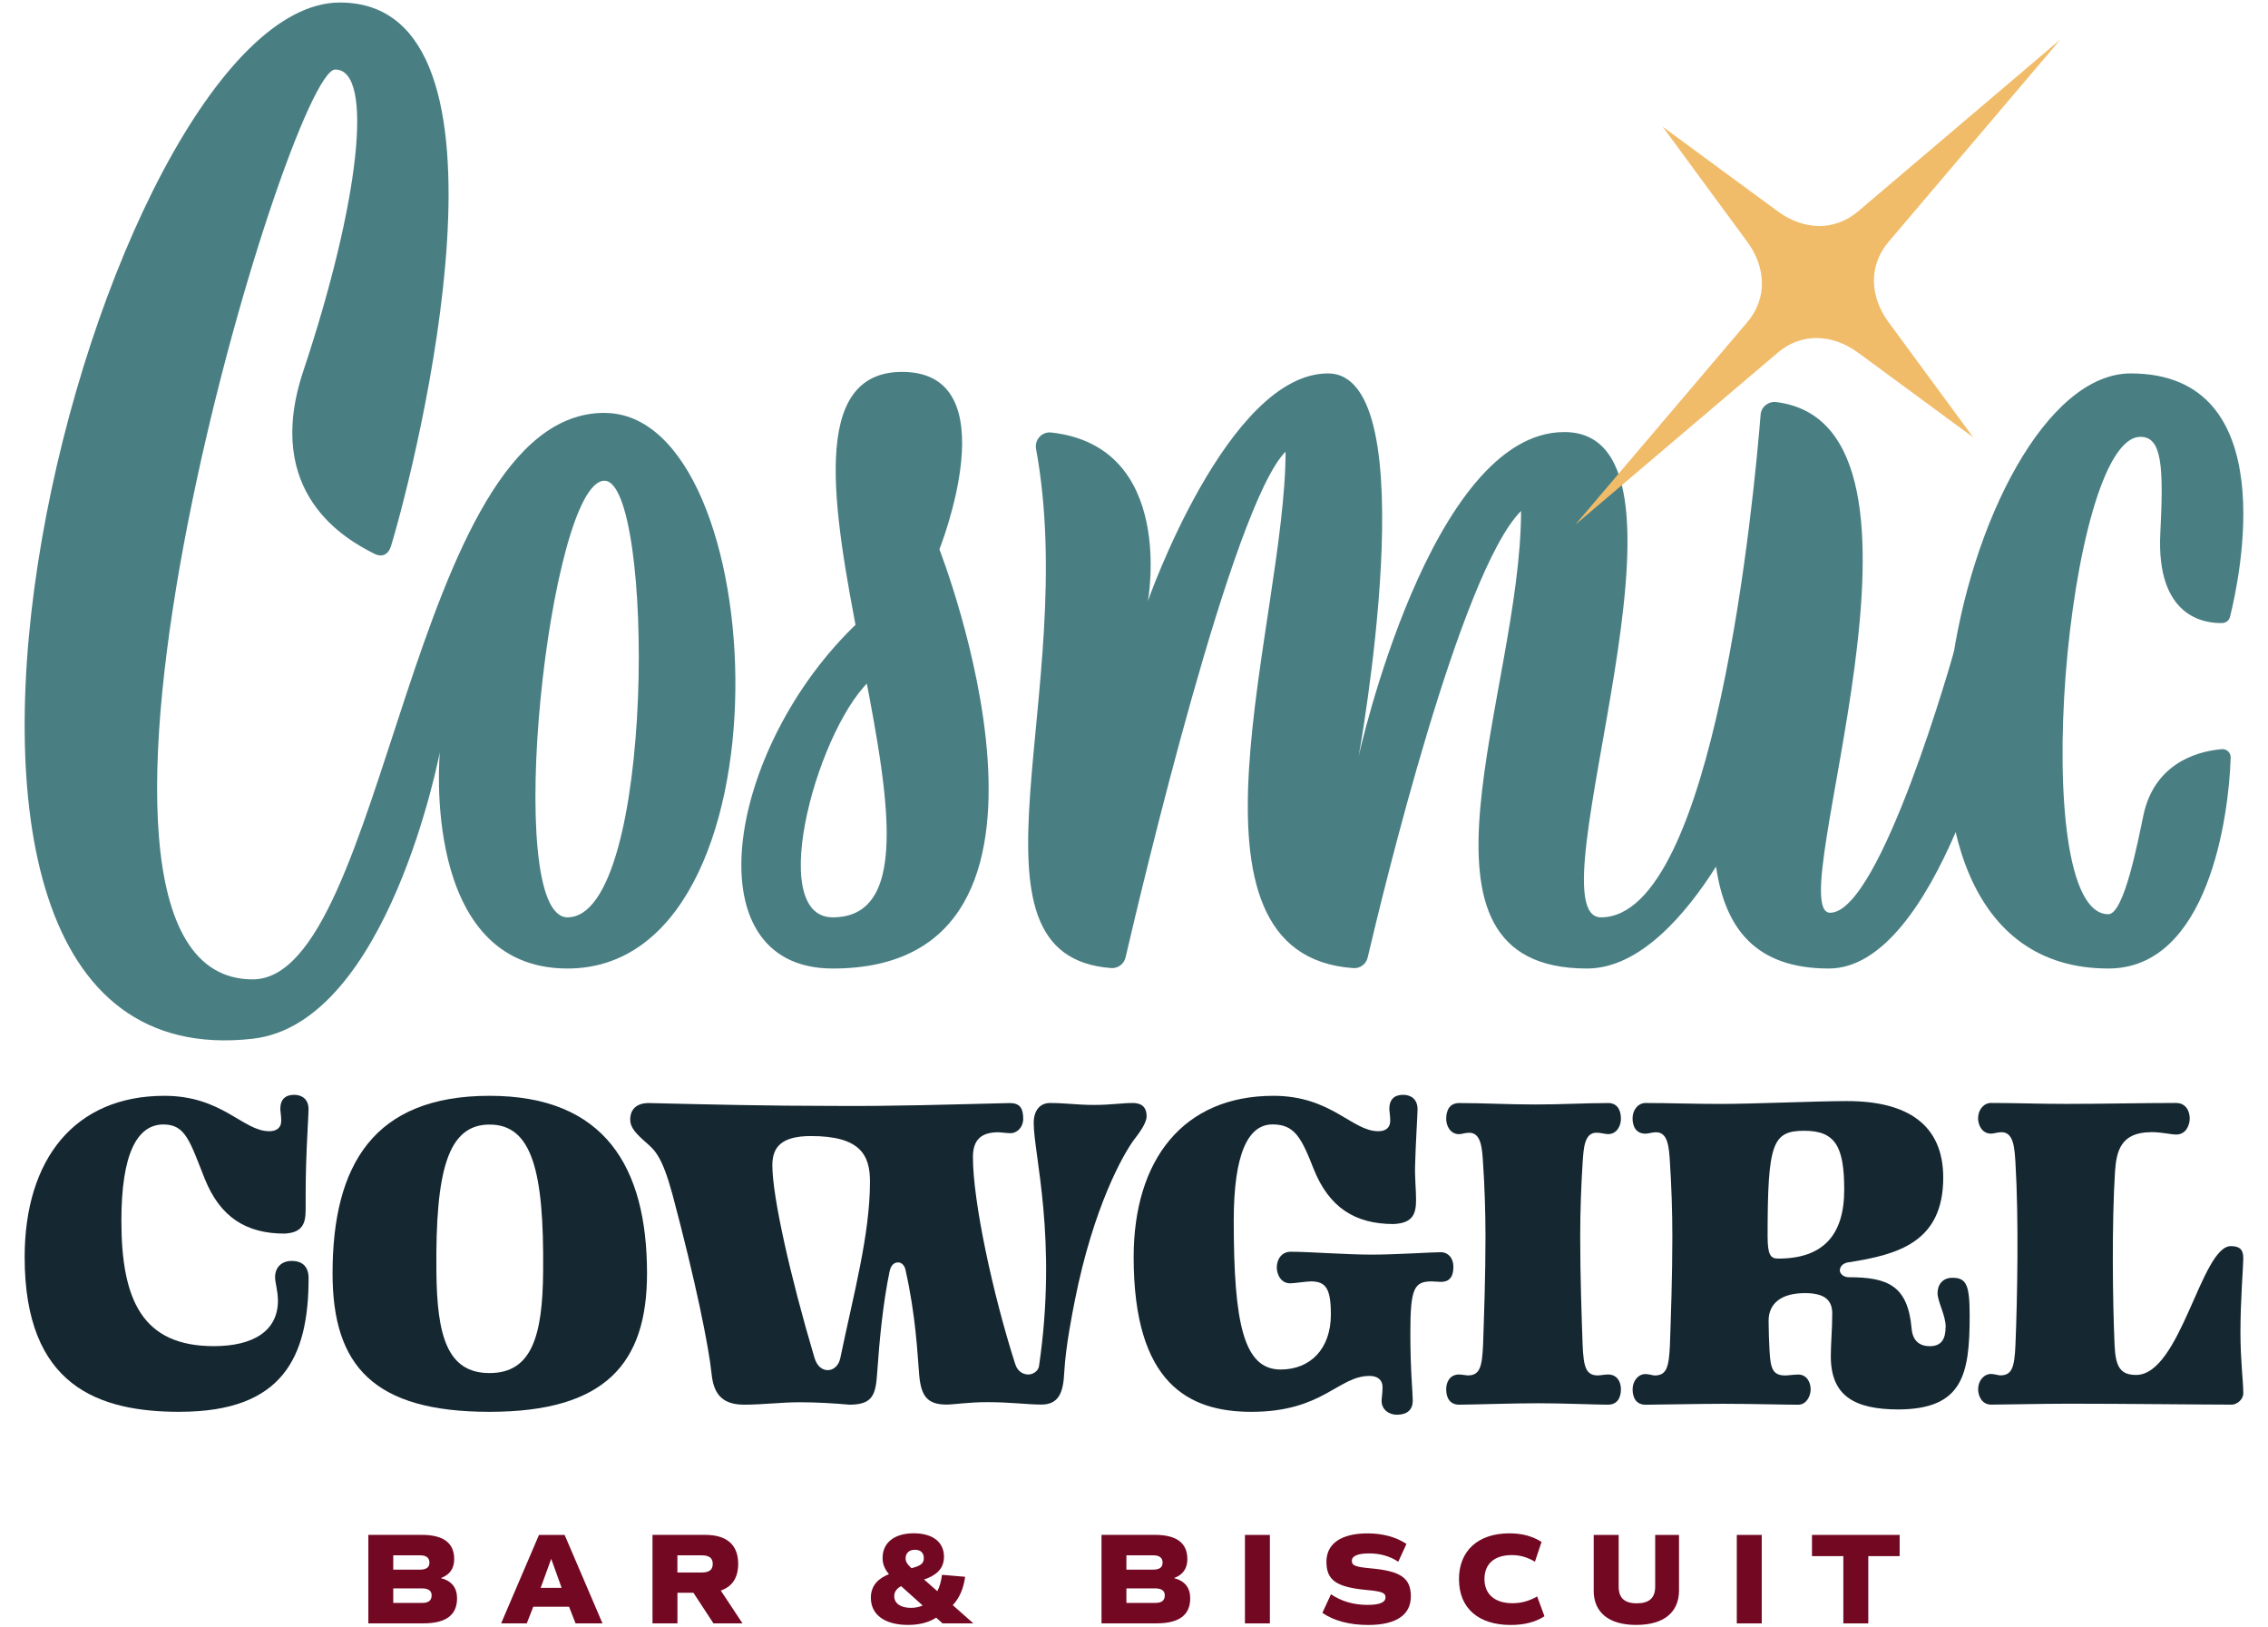 <?xml version="1.0" encoding="UTF-8"?><svg id="Final" xmlns="http://www.w3.org/2000/svg" viewBox="0 0 460 330"><defs><style>.cls-1{fill:#f1bc69;}.cls-2{fill:#152731;}.cls-3{fill:#497f83;}.cls-4{fill:#720822;}</style></defs><g><g><path class="cls-3" d="M122.59,83.72c-39.46,0-44.25,114.87-71.35,114.87-48.09,0,7.33-184.49,16.75-184.49,7.97,0,4.92,26.96-6.47,61.13-8.29,24.85,8.73,34.2,14.41,37.06,1.58,.8,2.87,.13,3.38-1.57C84.69,92.94,107.67,.51,68.95,.51,19.88,.51-37.28,220.64,51.25,210.63c27.5-3.11,37.96-58.13,37.96-58.13,0,0-4.11,43.89,25.89,43.89,46.51,0,41.78-112.66,7.49-112.66Zm-7.49,102.29c-13.4,0-3.68-88.53,7.5-88.53,10.15,0,10.45,88.53-7.5,88.53Z"/><path class="cls-3" d="M175.53,124.83c-27.85,24.86-36.11,71.56-6.63,71.56,54.9,0,21.63-85,21.63-85,0,0,14.34-35.98-7.56-35.98-37.68,0,19.21,110.6-14.07,110.6-13.93,0-2.71-39.86,8.42-48.8l-1.79-12.38Z"/><path class="cls-3" d="M396.32,132.07s-14.85,53.01-25.13,53.01,27.18-98.75-10.91-103.55c-1.61-.2-3.07,.96-3.19,2.57-1.33,16.52-9.31,101.91-32.38,101.91-14.7,0,24.28-98.4-7.45-98.4-27.21,0-41.7,65.75-41.7,65.75,0,0,14.13-77.64-6.22-77.64s-36.52,46.14-36.52,46.14c0,0,5.75-31.33-19.6-34.16-1.87-.21-3.43,1.45-3.09,3.31,9,48.95-17.3,102.83,15.24,105.29,1.37,.1,2.61-.83,2.92-2.17,3.31-14.27,21.68-91.78,32.45-102.54,0,34.28-24.34,102.05,13.75,104.72,1.36,.1,2.59-.82,2.9-2.14,3.03-12.93,18.78-78.22,31.11-90.55,0,36.69-26.49,92.77,13.37,92.77,10.74,0,20.05-10.99,26.18-20.67,1.81,12.55,8.05,20.67,22.87,20.67,22.03,0,34.79-54.94,34.79-54.94l-9.38-9.38Z"/><path class="cls-3" d="M450.73,126.33c.74-.02,1.38-.52,1.56-1.24,1.88-7.47,11.05-49.37-20.13-49.37-34.23,0-61.43,120.67-4.54,120.67,20.21,0,24.44-30.64,24.81-42.78,.03-.99-.81-1.78-1.8-1.7-5.85,.49-13.82,3.46-15.91,13.45-1.13,5.39-3.92,20.02-7.11,20.02-16.79,0-8.47-96.8,6.52-96.8,4.36,0,4.72,5.9,4.03,19.54-.86,17.05,8.98,18.31,12.55,18.21Z"/></g><g id="path54"><path class="cls-1" d="M337.21,25.68l17.17,23.35c3.79,5.15,4.14,11.44,0,16.31l-34.86,41.04,41.04-34.86c4.87-4.14,11.16-3.79,16.31,0l23.35,17.17-17.17-23.35c-3.79-5.15-4.14-11.44,0-16.31L417.91,7.99l-41.04,34.86c-4.87,4.14-11.16,3.79-16.31,0l-23.35-17.17"/></g></g><g><g><path class="cls-2" d="M36.46,286.28c-16.41,0-31.46-5.15-31.46-31.36,0-19.81,10.1-32.72,28.35-32.72,11.75,0,15.92,7.18,21.26,7.18,1.36,0,2.43-.58,2.43-2.14,0-.97-.19-2.04-.19-2.33,0-2.04,1.07-2.91,2.82-2.91,1.55,0,2.91,.87,2.91,2.91,0,1.07-.39,7.18-.49,11.16-.1,3.2-.1,6.8-.1,9.22,0,2.72-.58,4.66-4.27,4.85-7.86,0-13.11-3.4-16.21-11.16-3.01-7.57-3.88-10.97-8.35-10.97-5.34,0-8.54,5.92-8.54,19.51,0,16.12,4.27,25.44,18.74,25.44,8.06,0,13.01-3.11,13.01-9.22,0-1.94-.58-3.69-.58-4.76,0-1.84,1.17-3.3,3.4-3.3,1.94,0,3.4,.97,3.4,3.5,0,16.02-5.24,27.09-26.12,27.09Z"/><path class="cls-2" d="M99.29,286.28c-23.4,0-31.84-9.22-31.84-28.06,0-22.14,8.45-36.02,31.84-36.02s31.94,14.47,31.94,36.02c0,18.25-8.45,28.06-31.94,28.06Zm0-58.25c-8.54,0-10.97,9.51-10.78,29.71,.1,13.2,2.23,20.68,10.78,20.68s10.78-7.48,10.87-20.68c.19-20.19-2.23-29.71-10.87-29.71Z"/><path class="cls-2" d="M182.09,255.99c-.68,0-1.36,.49-1.65,1.75-1.36,6.6-2.04,13.69-2.52,20.49-.29,4.56-.87,6.6-5.63,6.6-3.3-.29-6.7-.49-10.1-.49-3.79,0-7.48,.49-11.26,.49-4.85,0-6.21-2.62-6.6-6.21-.58-5.63-3.2-18.64-7.96-36.5-2.04-7.48-3.5-8.84-5.15-10.29-2.23-1.94-3.4-3.2-3.4-4.76,0-2.04,1.17-3.4,3.79-3.4,12.04,.29,24.56,.58,37.28,.58,11.84,.1,23.88-.29,35.92-.58,2.04,0,2.72,1.07,2.72,3.2,0,1.65-1.17,2.91-2.62,2.91-.58,0-2.04-.19-2.43-.19-3.69,0-5.15,1.75-5.15,5.05,0,8.93,3.98,27.57,8.54,41.84,.49,1.65,1.65,2.23,2.72,2.23,.78,0,1.94-.58,2.14-1.65,3.79-25.82-1.07-43.01-1.07-49.32,0-2.81,1.46-4.08,3.3-4.08,3.3,0,5.44,.39,8.93,.39s5.53-.39,7.86-.39c1.26,0,2.81,.39,2.81,2.72,0,.87-.68,2.33-2.43,4.56-2.23,2.91-8.35,13.69-12.14,32.81-.49,2.52-1.84,9.13-2.14,14.56-.19,4.17-1.17,6.5-4.66,6.5-2.72,0-6.21-.49-10.97-.49-3.88,0-6.7,.49-8.25,.49-3.98,0-5.15-1.84-5.53-5.92-.39-4.66-.68-12.04-2.82-21.55-.29-.97-.87-1.36-1.55-1.36Zm-25.44-19.71c0,6.41,3.69,22.72,8.54,39.03,.58,1.94,1.75,2.52,2.72,2.52,1.16,0,2.23-.97,2.52-2.43,2.72-13.11,6.02-25.05,6.02-35.82,0-5.34-1.94-9.22-11.94-9.22-6.02,0-7.86,2.23-7.86,5.92Z"/><path class="cls-2" d="M286.53,284.05c0,1.84-1.17,2.82-3.2,2.82-1.55,0-3.11-.97-3.11-2.82,0-.58,.19-1.46,.19-2.82,0-1.46-1.07-2.23-2.62-2.23-6.41,0-9.42,7.28-23.98,7.28-12.72,0-23.88-5.73-23.88-31.36,0-19.81,10.1-32.72,28.35-32.72,11.75,0,15.92,7.18,21.26,7.18,1.36,0,2.43-.58,2.43-2.14,0-.97-.19-2.04-.19-2.33,0-2.04,1.07-2.91,2.82-2.91,1.55,0,2.91,.87,2.91,2.91,0,1.07-.39,7.18-.49,11.16-.1,2.52,.19,5.24,.19,7.18,0,2.82-.58,4.76-4.56,4.95-7.86,0-13.11-3.4-16.21-11.17-2.52-6.41-3.88-9.03-8.35-9.03-4.95,0-7.86,5.92-7.86,19.51,0,20.97,2.04,30.19,9.51,30.19,6.02,0,10.19-4.17,10.19-11.17,0-5.34-1.07-6.7-4.08-6.7-.78,0-3.4,.39-4.17,.39-2.04,0-2.72-2.04-2.72-3.2,0-1.65,.97-3.2,2.82-3.2,3.98,0,10.97,.58,16.5,.58,4.95,0,12.14-.49,13.98-.49,1.26,0,2.52,.97,2.52,3.01s-.87,3.01-2.52,3.01c-.58,0-1.36-.1-1.84-.1-3.59,0-4.37,1.36-4.37,10.39,0,7.77,.49,12.14,.49,13.79Z"/><path class="cls-2" d="M326.14,223.66c1.84,0,2.62,1.36,2.62,3.2,0,1.36-.78,3.11-2.62,3.11-.58,0-1.46-.29-2.33-.29-2.43,0-2.62,3.01-2.82,6.12-.29,4.47-.49,9.71-.49,14.95,0,8.15,.29,16.21,.49,21.94,.19,4.56,.68,6.21,3.11,6.21,.39,0,1.36-.19,2.04-.19,1.84,0,2.62,1.46,2.62,3.01,0,1.75-.78,3.11-2.62,3.11-2.43,0-9.22-.29-14.08-.29-5.44,0-13.4,.29-16.12,.29-1.84,0-2.62-1.36-2.62-3.11,0-1.55,.78-3.01,2.62-3.01,.49,0,1.46,.19,1.75,.19,2.43,0,2.91-1.65,3.11-6.21,.19-5.73,.49-13.79,.49-21.84,0-5.24-.19-10.48-.49-14.95-.19-3.11-.39-6.21-2.82-6.21-.78,0-1.55,.29-2.04,.29-1.84,0-2.62-1.75-2.62-3.11,0-1.84,.78-3.2,2.62-3.2,4.95,0,9.9,.29,15.44,.29s10-.29,14.76-.29Z"/><path class="cls-2" d="M394.63,269.1c0-2.43-1.65-5.15-1.65-6.89,0-1.65,.97-3.11,3.01-3.11,2.91,0,3.5,1.55,3.5,7.77,0,11.94-1.46,18.83-14.37,18.93-9.22,0-13.79-2.91-13.79-10.78,0-2.62,.29-5.53,.29-8.64,0-2.62-1.36-4.17-5.53-4.17-4.76,0-7.38,2.04-7.38,5.63,0,1.84,.1,4.47,.19,6.02,.19,3.69,.68,5.05,3.2,5.05,.49,0,1.84-.19,2.62-.19,1.65,0,2.52,1.46,2.52,3.01,0,1.36-.87,3.11-2.52,3.11-2.62,0-10-.19-15.15-.19s-13.2,.19-15.82,.19c-1.84,0-2.62-1.36-2.62-3.11s1.16-3.11,2.62-3.11c.58,0,1.55,.29,1.84,.29,2.43,0,2.91-1.65,3.11-6.21,.19-5.73,.49-13.79,.49-21.94,0-5.24-.19-10.49-.49-15.05-.19-3.11-.39-6.12-2.82-6.12-.78,0-1.55,.29-2.14,.29-1.84,0-2.62-1.36-2.62-3.11s1.16-3.11,2.62-3.11c4.85,0,9.71,.19,15.15,.19,6.7,0,19.71-.58,25.73-.58,12.23,0,19.51,4.76,19.51,15.53,0,13.11-9.22,15.63-19.32,17.18-1.07,.19-1.65,.87-1.65,1.65,0,.58,.68,1.36,1.84,1.36,7.96,0,11.94,1.75,12.72,10.39,.19,2.43,1.55,3.59,3.69,3.59,2.43,0,3.2-1.55,3.2-3.88Zm-28.64-39.81c-6.5,0-7.48,2.43-7.48,21.36,0,3.79,.58,4.56,2.14,4.56,9.13,0,13.4-4.76,13.4-13.98,0-8.64-1.75-11.94-8.06-11.94Z"/><path class="cls-2" d="M436.26,229.58c-6.12,0-6.99,3.88-7.28,7.86-.68,10.58-.49,26.31-.1,35.24,.19,4.47,1.16,6.12,4.37,6.12,9.03,0,13.2-26.12,19.22-26.12,1.65,0,2.52,.58,2.52,2.43,0,1.65-.58,8.45-.58,15.05,0,5.83,.58,9.9,.58,12.33,0,1.36-1.36,2.33-2.33,2.33-5.73,0-21.84-.19-33.01-.19-5.34,0-13.2,.19-15.82,.19-1.84,0-2.62-1.75-2.62-3.11,0-1.75,1.16-3.11,2.62-3.11,.58,0,1.55,.29,1.84,.29,2.43,0,2.91-1.65,3.11-6.21,.39-9.42,.68-25.63,0-36.89-.19-3.11-.39-6.21-2.82-6.21-.78,0-1.55,.29-2.14,.29-1.84,0-2.62-1.75-2.62-3.11,0-1.75,1.16-3.11,2.62-3.11,4.85,0,9.71,.19,15.15,.19,8.06,0,15.05-.19,22.43-.19,1.55,0,2.72,1.17,2.72,3.2,0,1.17-.68,3.2-2.72,3.2-1.16,0-2.91-.49-5.15-.49Z"/></g><g><path class="cls-4" d="M191.16,329.17l-1.29-1.16c-1.45,.98-3.43,1.48-5.72,1.48-4.64,0-7.52-2.03-7.52-5.49,0-2.66,1.69-4.01,3.67-4.8-.92-1.11-1.29-2.08-1.29-3.3,0-3.11,2.43-4.99,6.3-4.99s6.15,1.79,6.15,4.75c0,2.64-1.85,3.88-4.04,4.62l2.69,2.37c.48-.92,.79-2.06,.95-3.32l4.69,.4c-.32,2.37-1.13,4.27-2.51,5.75l4.17,3.69h-6.25Zm-4.01-3.61l-4.38-3.93c-.76,.4-1.4,1.03-1.4,2.03,0,1.48,1.32,2.37,3.38,2.37,.87,0,1.69-.16,2.4-.48Zm-3.48-9.6c0,.69,.32,1.21,1.19,2.03,1.79-.47,2.51-.9,2.51-2.03s-.69-1.71-1.82-1.71-1.87,.66-1.87,1.71Z"/><path class="cls-4" d="M92.7,324.11c0,3.38-2.27,5.06-6.78,5.06h-11.21v-17.94h10.84c4.38,0,6.57,1.64,6.57,4.91,0,1.93-.9,3.19-2.72,3.85,2.22,.58,3.3,1.95,3.3,4.12Zm-12.93-5.83h5.38c1.32,0,1.95-.45,1.95-1.42s-.63-1.48-1.85-1.48h-5.49v2.9Zm7.78,5.25c0-.98-.66-1.45-2.01-1.45h-5.78v2.95h5.88c1.27,0,1.9-.5,1.9-1.5Z"/><path class="cls-4" d="M115.41,325.8h-7.25l-1.32,3.38h-5.2l7.68-17.94h5.2l7.68,17.94h-5.46l-1.32-3.38Zm-3.61-9.71l-2.14,5.88h4.25l-2.11-5.88Z"/><path class="cls-4" d="M144.7,329.17l-4.06-6.2h-3.24v6.2h-5.06v-17.94h10.68c4.41,0,6.7,2.03,6.7,5.88,0,2.8-1.21,4.62-3.53,5.41l4.4,6.65h-5.88Zm-7.31-10.31h4.93c1.53,0,2.24-.55,2.24-1.74s-.71-1.74-2.24-1.74h-4.93v3.48Z"/><path class="cls-4" d="M241.4,324.11c0,3.38-2.27,5.06-6.78,5.06h-11.21v-17.94h10.84c4.38,0,6.57,1.64,6.57,4.91,0,1.93-.9,3.19-2.72,3.85,2.22,.58,3.3,1.95,3.3,4.12Zm-12.93-5.83h5.38c1.32,0,1.95-.45,1.95-1.42s-.63-1.48-1.85-1.48h-5.49v2.9Zm7.78,5.25c0-.98-.66-1.45-2.01-1.45h-5.78v2.95h5.88c1.27,0,1.9-.5,1.9-1.5Z"/><path class="cls-4" d="M252.5,311.24h5.06v17.94h-5.06v-17.94Z"/><path class="cls-4" d="M268.21,327.04l1.74-3.77c2.08,1.42,4.59,2.16,7.39,2.16,2.48,0,3.67-.5,3.67-1.53,0-.92-.69-1.21-3.88-1.5-6.12-.58-8.1-1.98-8.1-5.72s3.09-5.75,8.34-5.75c3.11,0,5.78,.74,7.89,2.14l-1.66,3.61c-1.69-1.13-3.69-1.69-5.91-1.69s-3.51,.5-3.51,1.5c0,.95,.69,1.24,3.85,1.53,6.12,.55,8.12,1.98,8.12,5.7s-2.95,5.78-8.65,5.78c-3.8,0-6.91-.84-9.29-2.45Z"/><path class="cls-4" d="M295.91,320.23c0-5.78,3.88-9.31,10.23-9.31,2.51,0,4.64,.55,6.52,1.74l-1.34,4.01c-1.64-.95-3.06-1.34-4.7-1.34-3.53,0-5.54,1.79-5.54,4.85s2.06,4.91,5.7,4.91c1.74,0,3.3-.42,4.99-1.37l1.48,4.01c-1.82,1.19-4.11,1.77-6.83,1.77-6.62,0-10.5-3.45-10.5-9.26Z"/><path class="cls-4" d="M323.24,322.5v-11.26h5.06v10.47c0,2.32,1.19,3.4,3.69,3.4s3.72-1.08,3.72-3.4v-10.47h4.83v11.26c0,4.46-3.11,6.99-8.68,6.99s-8.63-2.53-8.63-6.99Z"/><path class="cls-4" d="M352.26,311.24h5.06v17.94h-5.06v-17.94Z"/><path class="cls-4" d="M385.29,315.54h-6.36v13.64h-5.06v-13.64h-6.36v-4.3h17.78v4.3Z"/></g></g></svg>